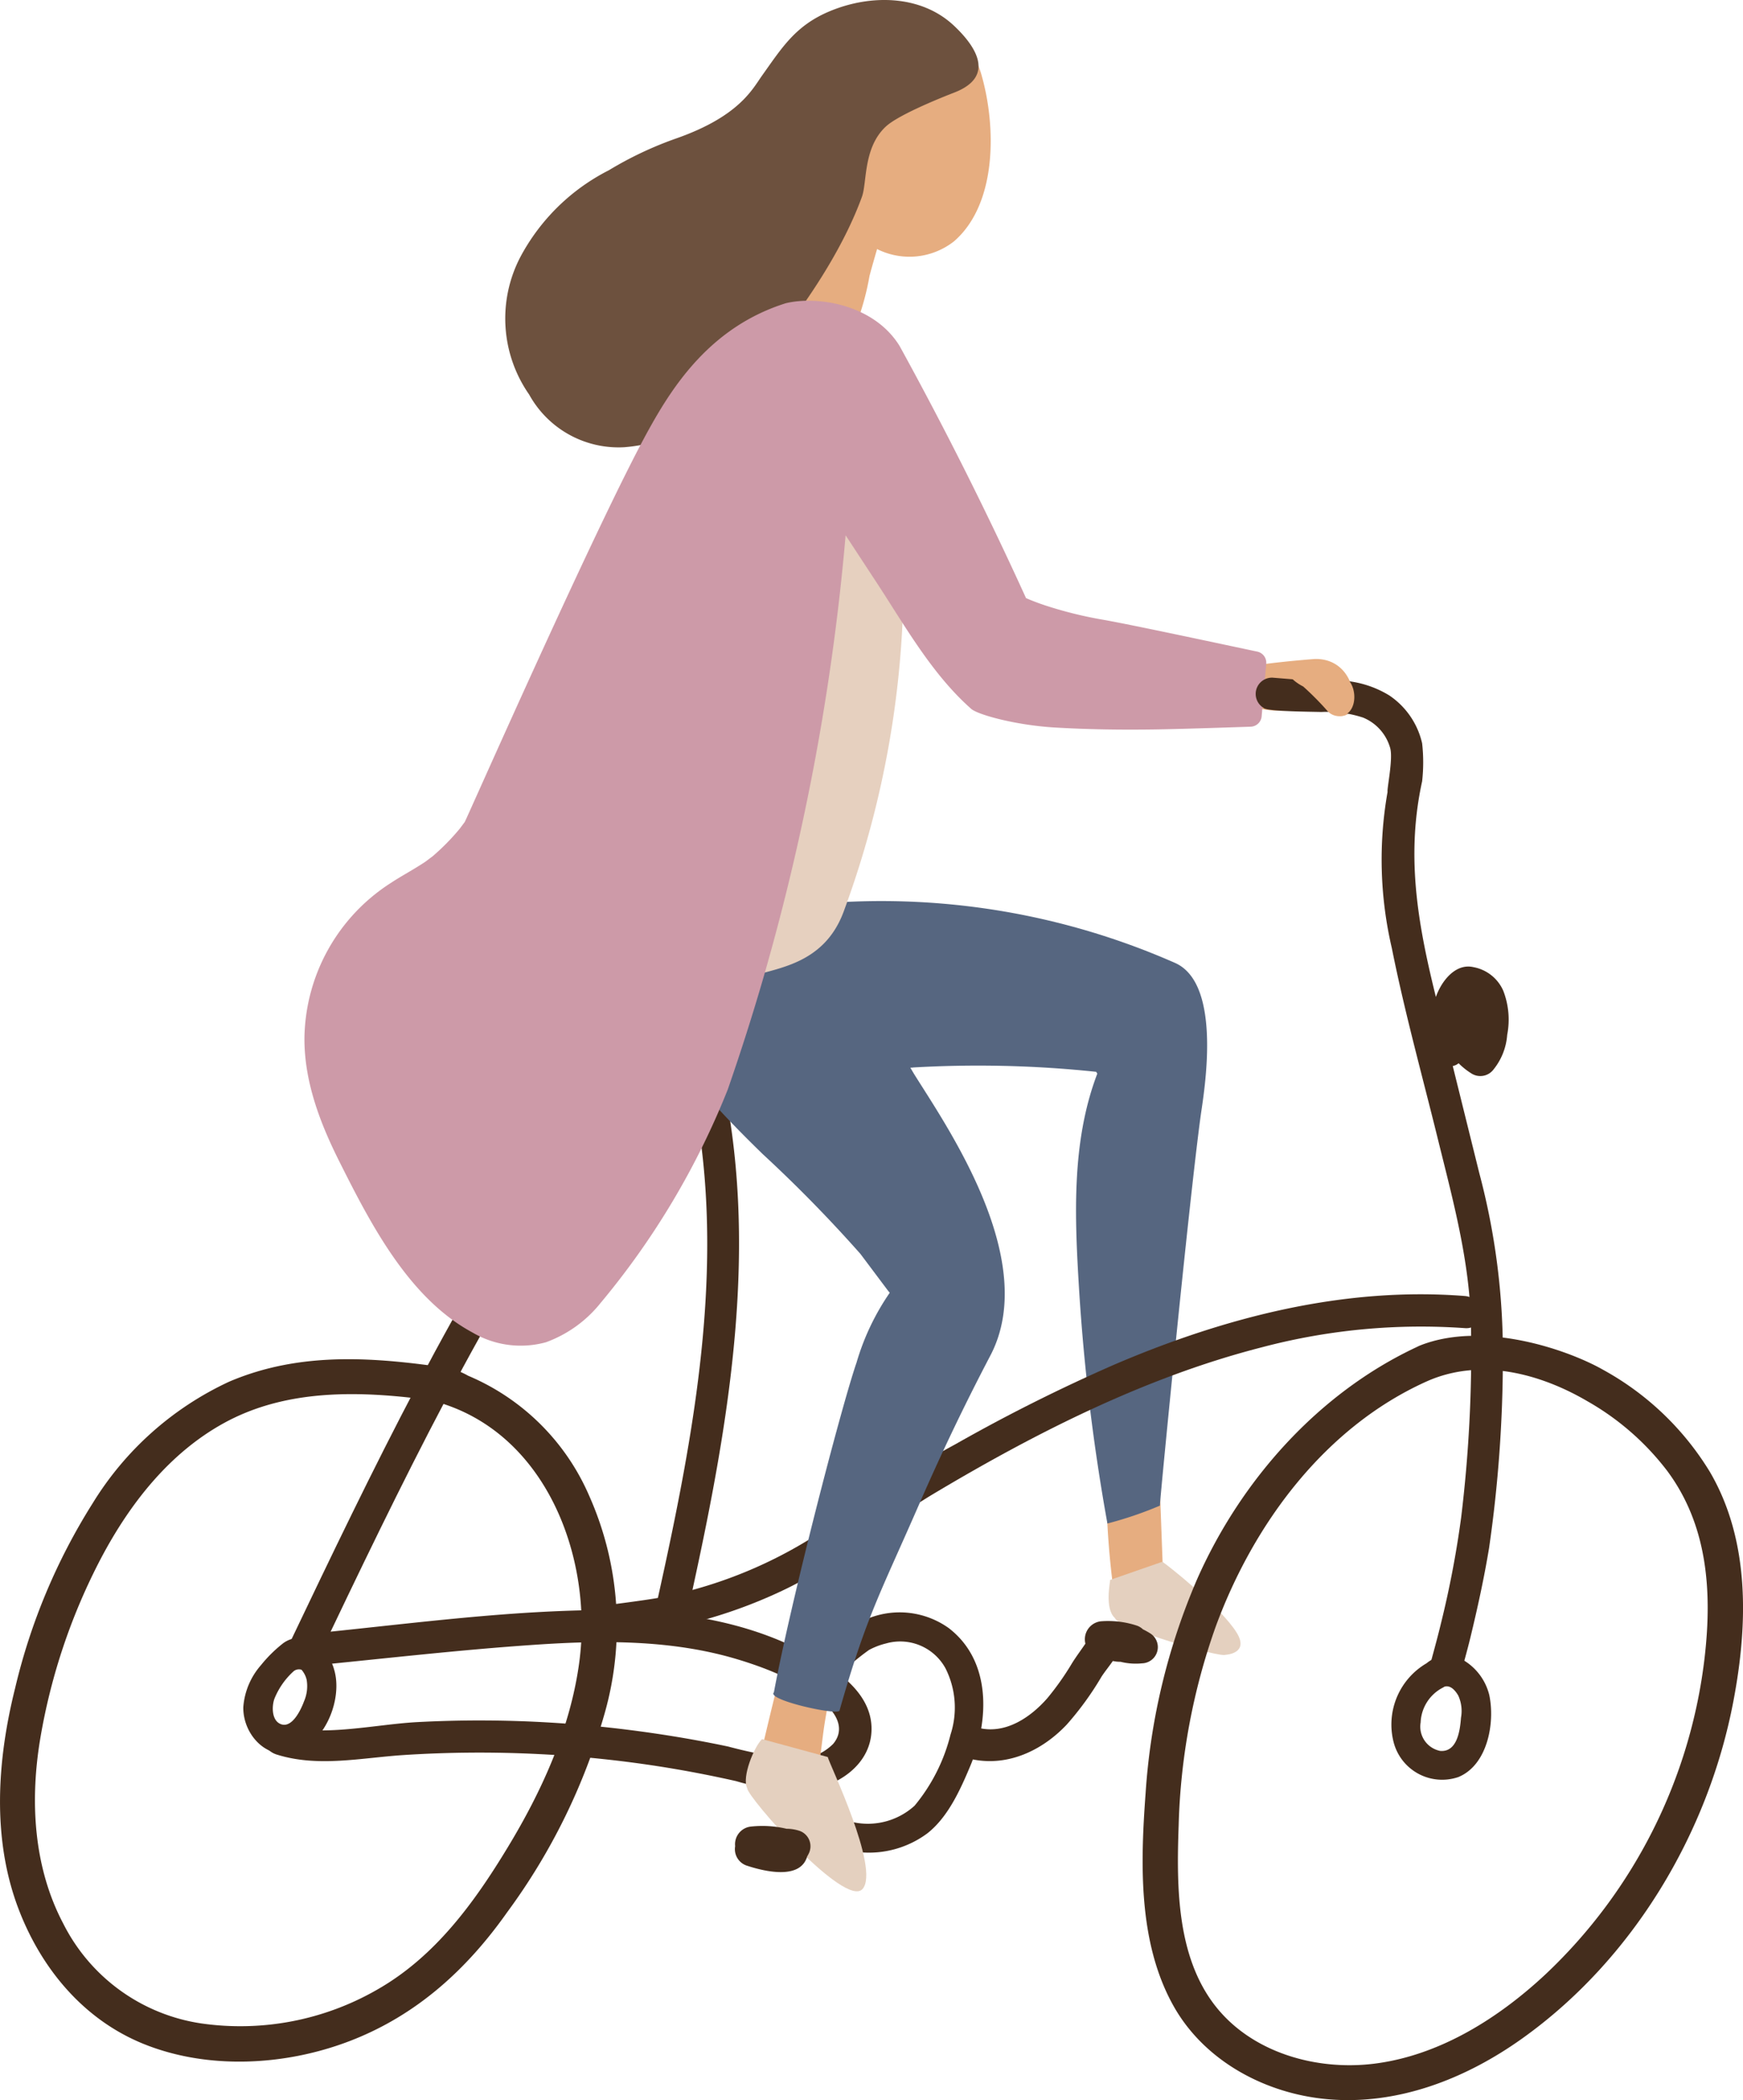 <svg xmlns="http://www.w3.org/2000/svg" width="157.747" height="190" viewBox="0 0 157.747 190">
  <g id="sec05-bg06" transform="translate(-311.005 -2702)">
    <path id="パス_4615" data-name="パス 4615" d="M416.337,2846.382q-.18-4.832-.359-9.663a1.484,1.484,0,0,0-.043-.306q-.016-2.4.045-4.81a1.349,1.349,0,0,0-2.326-.967,1.252,1.252,0,0,0-1.284,1.167c-.059.518-.108,1.037-.154,1.556a1.182,1.182,0,0,0-.485.256c-.795.722-.623,1.74-.615,2.728.009,1.194.05,2.387.114,3.579q.2,3.757.776,7.474C412.109,2848.07,416.355,2846.867,416.337,2846.382Z" fill="#e6ad80"/>
    <path id="パス_4616" data-name="パス 4616" d="M415.982,2838.217c0-.013,0-.023,0-.037-.019-.337,2.625-27.432,3.686-35.215.264-1.936,2.063-11.946-2.341-13.858a65.889,65.889,0,0,0-35.822-4.931c-.47-.371,14.3,18.515,11.873,14.417a101.788,101.788,0,0,1,16.835.376l.1.169c-2.35,6.156-2.046,12.97-1.653,19.436a182.8,182.8,0,0,0,2.569,21.26A33.8,33.8,0,0,0,415.982,2838.217Z" fill="#566680"/>
    <path id="パス_4617" data-name="パス 4617" d="M411.478,2844.938c.019.107-.537,2.6.437,3.454.145.834,9.514,3.615,10.005,3.319.074,0,2.147-.124,1.024-1.974-1.427-2.351-6.521-6.33-6.709-6.417,0-.012,0-.022,0-.037Z" fill="#e4d0bf"/>
    <path id="パス_4618" data-name="パス 4618" d="M384,2851.579c-6.011-3.238-12.971-4.012-19.7-3.9-8.568.148-17.151,1.342-25.672,2.171-1.845.179-1.864,3.088,0,2.907,6.951-.676,13.9-1.49,20.873-1.958,6.124-.412,12.435-.451,18.36,1.357,2.791.852,6.093,2.161,8.147,4.318.921.968,1.337,2.184.4,3.3a4.737,4.737,0,0,1-4.154,1.313,42.367,42.367,0,0,1-5.351-1.076q-2.73-.576-5.487-1.009c-3.469-.544-6.963-.935-10.468-1.149a106.972,106.972,0,0,0-12.167-.052c-3.94.208-8.823,1.437-12.672.224-1.789-.563-1.851,2.148-.07,2.709,3.748,1.181,7.642.3,11.476.049a106.917,106.917,0,0,1,12.167-.092,104.052,104.052,0,0,1,12.463,1.361q2.75.471,5.472,1.087a20.725,20.725,0,0,0,6.05.862c2.91-.22,6.1-2.2,6.212-5.416C390,2855.177,386.649,2853,384,2851.579Z" fill="#442d1d"/>
    <path id="パス_4619" data-name="パス 4619" d="M443.574,2819.252c-10.916-.858-21.674,1.914-31.647,6.176a154.417,154.417,0,0,0-14.439,7.227,78.224,78.224,0,0,0-6.773,4.114c-2.238,1.563-4.389,3.251-6.728,4.665a40.546,40.546,0,0,1-10.313,4.413c3.371-15.429,6.111-31.434,2.534-47.07-.418-1.823-3.221-1.052-2.8.773,3.571,15.609.539,31.659-2.862,47.017-.861.162-3.562.521-4.433.626-1.834.222-.022,2.91,1.834,2.686a44.4,44.4,0,0,0,14.3-4.18c4.764-2.336,8.732-5.856,13.266-8.563,9.259-5.526,19.175-10.547,29.663-13.236a56.307,56.307,0,0,1,18.406-1.741C445.439,2822.306,445.43,2819.4,443.574,2819.252Z" fill="#442d1d"/>
    <path id="パス_4620" data-name="パス 4620" d="M396.861,2849.29a7.643,7.643,0,0,0-7.411-.812,11.319,11.319,0,0,0-4.211,3.018,13.968,13.968,0,0,0-3.982,9.165c-.314,4.814,2.691,8.539,7.572,8.914a8.867,8.867,0,0,0,6.1-1.706c1.873-1.466,2.984-3.942,3.885-6.087C400.533,2857.679,400.762,2852.277,396.861,2849.29Zm.168,9.645a16.184,16.184,0,0,1-3.25,6.429,6.292,6.292,0,0,1-5.86,1.421,4.889,4.889,0,0,1-3.967-4.17,11.147,11.147,0,0,1,1.692-7.468,1.435,1.435,0,0,0,.273-.294c.245-.352.507-.7.784-1.039a21.156,21.156,0,0,1,2.958-2.542,6.47,6.47,0,0,1,1.541-.588,4.671,4.671,0,0,1,5.375,2.252A7.88,7.88,0,0,1,397.029,2858.935Z" fill="#442d1d"/>
    <path id="パス_4621" data-name="パス 4621" d="M362.355,2804.55c-10.016,14.491-17.644,30.409-25.21,46.264-.8,1.68,1.7,3.157,2.51,1.467,7.567-15.855,15.194-31.773,25.21-46.264C365.931,2804.474,363.412,2803.019,362.355,2804.55Z" fill="#442d1d"/>
    <path id="パス_4622" data-name="パス 4622" d="M386.27,2853.464c-.17-1.109-1.9-1.736-2.447-.512-.059.13-.112.262-.168.392a1.287,1.287,0,0,0-.6.422,1.053,1.053,0,0,0-1.081.67c-.124.277.154-2.3.032-2.027-.267.088-2.136,8.3-2.518,9.861-.167.68,4.651,3.97,4.971,2.611,1.242-5.264.653-5.258,1.895-10.522A1.315,1.315,0,0,0,386.27,2853.464Z" fill="#e6ad80"/>
    <path id="パス_4623" data-name="パス 4623" d="M381.5,2784.166c-.47-.37-.949-.733-1.443-1.081a2.937,2.937,0,0,0-2.479-.446,3.756,3.756,0,0,0-4.794,2.218,3.341,3.341,0,0,0-1.926.733,3.96,3.96,0,0,0-1.438,3.107,3.828,3.828,0,0,0-.236,3.955c2.559,5.306,6.652,9.673,10.832,13.745a125.972,125.972,0,0,1,8.859,9.045l2.442,3.254c.067.091.14.176.213.261a21.954,21.954,0,0,0-3,6.3c-1.458,4.251-5.977,21.75-7.484,29.851-.724.7,6.061,2.186,5.946,1.619,2.451-8.582,3.654-10.5,7.218-18.681q2.969-6.814,6.425-13.405c4.746-9.038-4.83-21.964-7.261-26.062C398.984,2798.244,393.512,2782.474,381.5,2784.166Z" fill="#566680"/>
    <path id="パス_4624" data-name="パス 4624" d="M379.972,2859.341c-.723.7-1.851,3.442-1.342,4.438-.047.745,8.866,10.9,10.438,9.122,1.608-1.821-3.034-11.374-3.149-11.941l-5.947-1.619Z" fill="#e4d0bf"/>
    <path id="パス_4625" data-name="パス 4625" d="M430.008,2761.621c-.2.006-6.321.483-7.085,1.007a1.587,1.587,0,0,0-.486.529l-.026.015a1.393,1.393,0,0,0-.6.835,2.08,2.08,0,0,0-.075.239,1.476,1.476,0,0,0,.087.9,1.228,1.228,0,0,0,.895,1.583c.617.121-.365-1.2.238-1.266a10.054,10.054,0,0,0,6.376.573,13.306,13.306,0,0,0,1.536-.558c.137,1.4,2.328,1.9,2.557.344C433.747,2763.634,432.389,2761.554,430.008,2761.621Z" fill="#e6ad80"/>
    <path id="パス_4626" data-name="パス 4626" d="M392.445,2746.532a3.935,3.935,0,0,0-3.832-3.832c-1.929,0-4.019,1.759-3.832,3.832q.192,2.123.273,4.232a4.27,4.27,0,0,0-2.1,3.417q-.618,5.8-1.238,11.6a52.614,52.614,0,0,1-3.406,12.093,4.308,4.308,0,0,0-.251,3.3l-.364.479a2.651,2.651,0,0,0-.475,1.083q-1.15.591-2.342,1.108c-1.9.823-2.331,3.61-1.375,5.243,1.147,1.962,3.336,2.2,5.243,1.375,2.085-.9,6.744-.946,8.61-5.979A87.186,87.186,0,0,0,392.445,2746.532Z" fill="#e6d0bf"/>
    <path id="パス_4627" data-name="パス 4627" d="M389.157,2715.419a2.193,2.193,0,0,0-3.358.192c-.16.225-.316.451-.472.677-.08,0-.159,0-.24.007a4.264,4.264,0,0,0-2.649,1.259q-.279.4-.559.8a3.813,3.813,0,0,0-.424,1.958l.189,1.011a3.961,3.961,0,0,0,.221.522q-.6,1.426-1.168,2.87-.873,2.065-1.557,4.234a2.531,2.531,0,0,0,1.908,2.995,2.319,2.319,0,0,0,1.658-.218,2.679,2.679,0,0,0,.854.667,2.635,2.635,0,0,0,.719.578,2.954,2.954,0,0,0,4.083-1.281,23.835,23.835,0,0,0,1.337-4.728c.8-3.017,1.916-6.087,2.06-9.224A2.342,2.342,0,0,0,389.157,2715.419Z" fill="#e6ad80"/>
    <path id="パス_4628" data-name="パス 4628" d="M399.8,2708.664c-1.54-5.235-9.371-9.677-12.732-3.584a7.3,7.3,0,0,0-.784,2.4,3.623,3.623,0,0,0-.984,1.781,19.174,19.174,0,0,0,.363,9.038,9.617,9.617,0,0,0,4.382,6.051,6.53,6.53,0,0,0,7.313-.526C401.294,2720.4,401.168,2713.325,399.8,2708.664Z" fill="#e6ad80"/>
    <path id="パス_4629" data-name="パス 4629" d="M397.293,2704.28c-2.929-2.718-7.437-2.827-11.181-1.269-3.1,1.289-4.314,3.267-6.135,5.822-.862,1.209-2.049,3.659-7.665,5.654a32.838,32.838,0,0,0-6.205,2.917,18.6,18.6,0,0,0-7.995,7.822,12.017,12.017,0,0,0,.784,12.471,9.237,9.237,0,0,0,8.613,4.764,14.086,14.086,0,0,0,8.5-3.739c1.98-1.8,9.931-10.463,13.006-18.923.469-1.291.1-4.438,2.162-6.351,1.161-1.079,5.1-2.65,6.189-3.072C401.2,2708.891,399.251,2706.1,397.293,2704.28Z" fill="#6d513e"/>
    <path id="パス_4630" data-name="パス 4630" d="M410.881,2758.076a36.7,36.7,0,0,1-5.35-1.326c-.566-.192-1.123-.4-1.668-.639q-5.287-11.616-11.439-22.805c-2.306-3.749-7.393-4.568-10.3-3.873-6.785,2.129-10.208,7.463-12.423,11.467-4.667,8.438-16.489,35.254-16.637,35.468-.044.064-.366.486-.447.6a20.378,20.378,0,0,1-2.486,2.525c-.071.044-.558.42-.627.467-.319.215-.647.416-.976.616-.723.439-1.464.85-2.17,1.318a16.933,16.933,0,0,0-7.8,14c-.027,3.966,1.42,7.728,3.173,11.219,2.816,5.61,6.276,12.343,12.032,15.439a8.589,8.589,0,0,0,6.659.882,11.263,11.263,0,0,0,4.947-3.563,71.17,71.17,0,0,0,11.5-19.3q1.8-5.175,3.32-10.442a209.273,209.273,0,0,0,7.347-39.7l2.786,4.247c2.588,3.945,5.008,8.3,8.581,11.457.593.524,4,1.47,7.522,1.683,3,.18,6.008.221,9.01.179,2.184-.03,6.8-.183,8.763-.25a1.031,1.031,0,0,0,.991-.94l.414-4.751a1.028,1.028,0,0,0-.806-1.1C422.039,2760.373,413.6,2758.557,410.881,2758.076Z" fill="#cd9aa8"/>
    <path id="パス_4631" data-name="パス 4631" d="M364.333,2837.336a20.691,20.691,0,0,0-10.958-10.87,7.081,7.081,0,0,0-1.629-.673c-6.8-1.008-13.523-1.559-20.005,1.212A28.591,28.591,0,0,0,319.4,2837.99a55.005,55.005,0,0,0-7.022,16.722c-1.631,6.518-2.128,13.628.313,20.015,2.06,5.387,5.88,9.989,11.3,12.186,5.839,2.365,12.835,1.979,18.652-.251,6.017-2.307,10.579-6.438,14.26-11.654a56.064,56.064,0,0,0,8.844-18.065A28.912,28.912,0,0,0,364.333,2837.336Zm-.923,15.2c-.833,5.949-3.384,11.539-6.476,16.634-3.031,5-6.541,9.812-11.694,12.779a24.844,24.844,0,0,1-16.03,3.112,16.737,16.737,0,0,1-12.479-9.028c-2.718-5.146-3.028-11.182-2.066-16.834a54.651,54.651,0,0,1,5.471-16.2c2.6-4.929,6.175-9.523,11.131-12.248,5.77-3.173,12.529-2.92,18.876-2.053a1.823,1.823,0,0,0,.27.1C360.466,2831.569,364.743,2843.011,363.41,2852.535Z" fill="#442d1d"/>
    <path id="パス_4632" data-name="パス 4632" d="M465.754,2835.163a25.9,25.9,0,0,0-9.663-9.236c-3.158-1.795-10.789-4.471-16.545-2.207-.133.052-.26.119-.389.18-8.858,4.165-15.84,12.017-19.8,20.951a58.519,58.519,0,0,0-4.672,19.392c-.467,6.33-.683,13.471,2.5,19.19,2.79,5.018,8.321,7.979,13.938,8.483,6.375.572,12.532-1.838,17.659-5.5,9.995-7.132,16.839-18.552,19.109-30.551C469.2,2848.975,469.4,2841.391,465.754,2835.163Zm-.461,16.676A46.843,46.843,0,0,1,450.9,2880.6c-4.288,4.008-9.651,7.388-15.578,8.112-4.987.609-10.568-.87-13.944-4.768-3.906-4.51-3.9-11.169-3.7-16.8a58.191,58.191,0,0,1,3.351-17.979c3.469-9.426,9.962-18.06,19.043-22.162,6.353-2.87,12.866.756,14.653,1.8a23.937,23.937,0,0,1,7.153,6.251C465.539,2839.962,465.961,2845.925,465.293,2851.839Z" fill="#442d1d"/>
    <path id="パス_4633" data-name="パス 4633" d="M341.252,2853.075a4.168,4.168,0,0,0-2.52-2.812,2.467,2.467,0,0,0-2.221.5,12.226,12.226,0,0,0-1.887,1.885,6.483,6.483,0,0,0-1.6,3.811c-.029,2.546,2.264,4.967,4.881,3.989S342.008,2855.634,341.252,2853.075Zm-2.732,2.849c-.258.7-1.04,2.411-2.053,2.078-.891-.294-.871-1.621-.632-2.3a6.774,6.774,0,0,1,1.751-2.508.76.76,0,0,1,.706-.129,2.115,2.115,0,0,1,.465.9A3.462,3.462,0,0,1,338.52,2855.924Z" fill="#442d1d"/>
    <path id="パス_4634" data-name="パス 4634" d="M445.788,2855.346a5.085,5.085,0,0,0-2.612-3.3,2.956,2.956,0,0,0-3.068.436,6.419,6.419,0,0,0-2.985,7.1,4.536,4.536,0,0,0,5.865,3.192C445.634,2861.692,446.326,2857.864,445.788,2855.346Zm-2.559,2.06c-.084,1.139-.338,3.141-1.89,3a2.239,2.239,0,0,1-1.762-2.572,3.712,3.712,0,0,1,2-3.146,1.507,1.507,0,0,0,.158-.093c.519-.151.948.291,1.247.806A3.356,3.356,0,0,1,443.229,2857.406Z" fill="#442d1d"/>
    <path id="パス_4635" data-name="パス 4635" d="M447.02,2824.783a63.39,63.39,0,0,0-2.136-16.656q-1.2-4.842-2.4-9.682a1.211,1.211,0,0,0,.531-.251,6.381,6.381,0,0,0,1.145.915,1.5,1.5,0,0,0,2.023-.363,5.638,5.638,0,0,0,1.228-3.122,7.234,7.234,0,0,0-.351-3.978,3.664,3.664,0,0,0-2.7-2.146c-1.394-.326-2.54.837-3.152,2.095a6.336,6.336,0,0,0-.253.6c-.087-.362-.176-.724-.263-1.086-1.448-6.05-2.4-11.946-.98-18.421a15.391,15.391,0,0,0,0-3.441,7.117,7.117,0,0,0-2.978-4.334,9.241,9.241,0,0,0-4.784-1.353c-1.161-.061-2.329-.095-3.491-.04a1.485,1.485,0,0,0-.266-.047l-2.019-.164a1.473,1.473,0,0,0-.815,2.732c.214.329,4.3.346,5.228.373a10.577,10.577,0,0,1,3.777.506,4.208,4.208,0,0,1,2.455,2.751c.281.978-.305,3.709-.234,3.967a35.213,35.213,0,0,0,.386,14.145c1.145,5.728,2.712,11.385,4.112,17.055,1.4,5.686,2.967,11.308,3.052,17.2a124.1,124.1,0,0,1-.894,17.271,89.353,89.353,0,0,1-1.813,9.513c-.341,1.423-.741,2.842-1.122,4.265-.332,1.239,2.538,1.654,2.985.033.282-1.021.566-2.041.812-3.062.641-2.657,1.227-5.33,1.671-8.028A120.6,120.6,0,0,0,447.02,2824.783Z" fill="#442d1d"/>
    <path id="パス_4636" data-name="パス 4636" d="M432.878,2763.365l-.016-.034a.341.341,0,0,0-.382-.189.369.369,0,0,0-.33-.05c-.034-.038-.062-.077-.1-.114a.4.4,0,0,0-.535-.017v0a.358.358,0,0,0-.573.043.446.446,0,0,0-.282.142,2.851,2.851,0,0,0-.564-.441.4.4,0,0,0-.591.375.408.408,0,0,0-.243.148,3.011,3.011,0,0,0-.345-.1l-.05-.006a4.8,4.8,0,0,1-.581-.5c-.366-.357-.927.2-.561.56a4.156,4.156,0,0,0,1.222.925,26.5,26.5,0,0,1,2.134,2.144,1.428,1.428,0,0,0,1.622.45C433.875,2766.158,433.8,2764.109,432.878,2763.365Z" fill="#e6ad80"/>
    <path id="パス_4637" data-name="パス 4637" d="M383.3,2867.619a3.816,3.816,0,0,0-1.111-.167,9.507,9.507,0,0,0-3.22-.2,1.608,1.608,0,0,0-1.431,1.775,1.572,1.572,0,0,0,1.025,1.751c1.514.5,4.865,1.361,5.494-.825a1.753,1.753,0,0,0,.112-.2A1.477,1.477,0,0,0,383.3,2867.619Z" fill="#442d1d"/>
    <path id="パス_4638" data-name="パス 4638" d="M415.105,2849.775a6.846,6.846,0,0,0-.661-.367,1.49,1.49,0,0,0-.571-.343,8.344,8.344,0,0,0-3.237-.384,1.64,1.64,0,0,0-1.4,2.025c-.4.586-.828,1.161-1.191,1.737a25.273,25.273,0,0,1-2.247,3.189c-1.5,1.717-3.72,3.237-6.1,2.721-1.824-.4-2.6,2.407-.773,2.8,3.264.707,6.4-.767,8.631-3.134a27.812,27.812,0,0,0,3.124-4.3c.262-.415.668-.914,1.043-1.446a2.879,2.879,0,0,0,.686.07,5.666,5.666,0,0,0,1.965.141A1.467,1.467,0,0,0,415.105,2849.775Z" fill="#442d1d"/>
  </g>
</svg>
